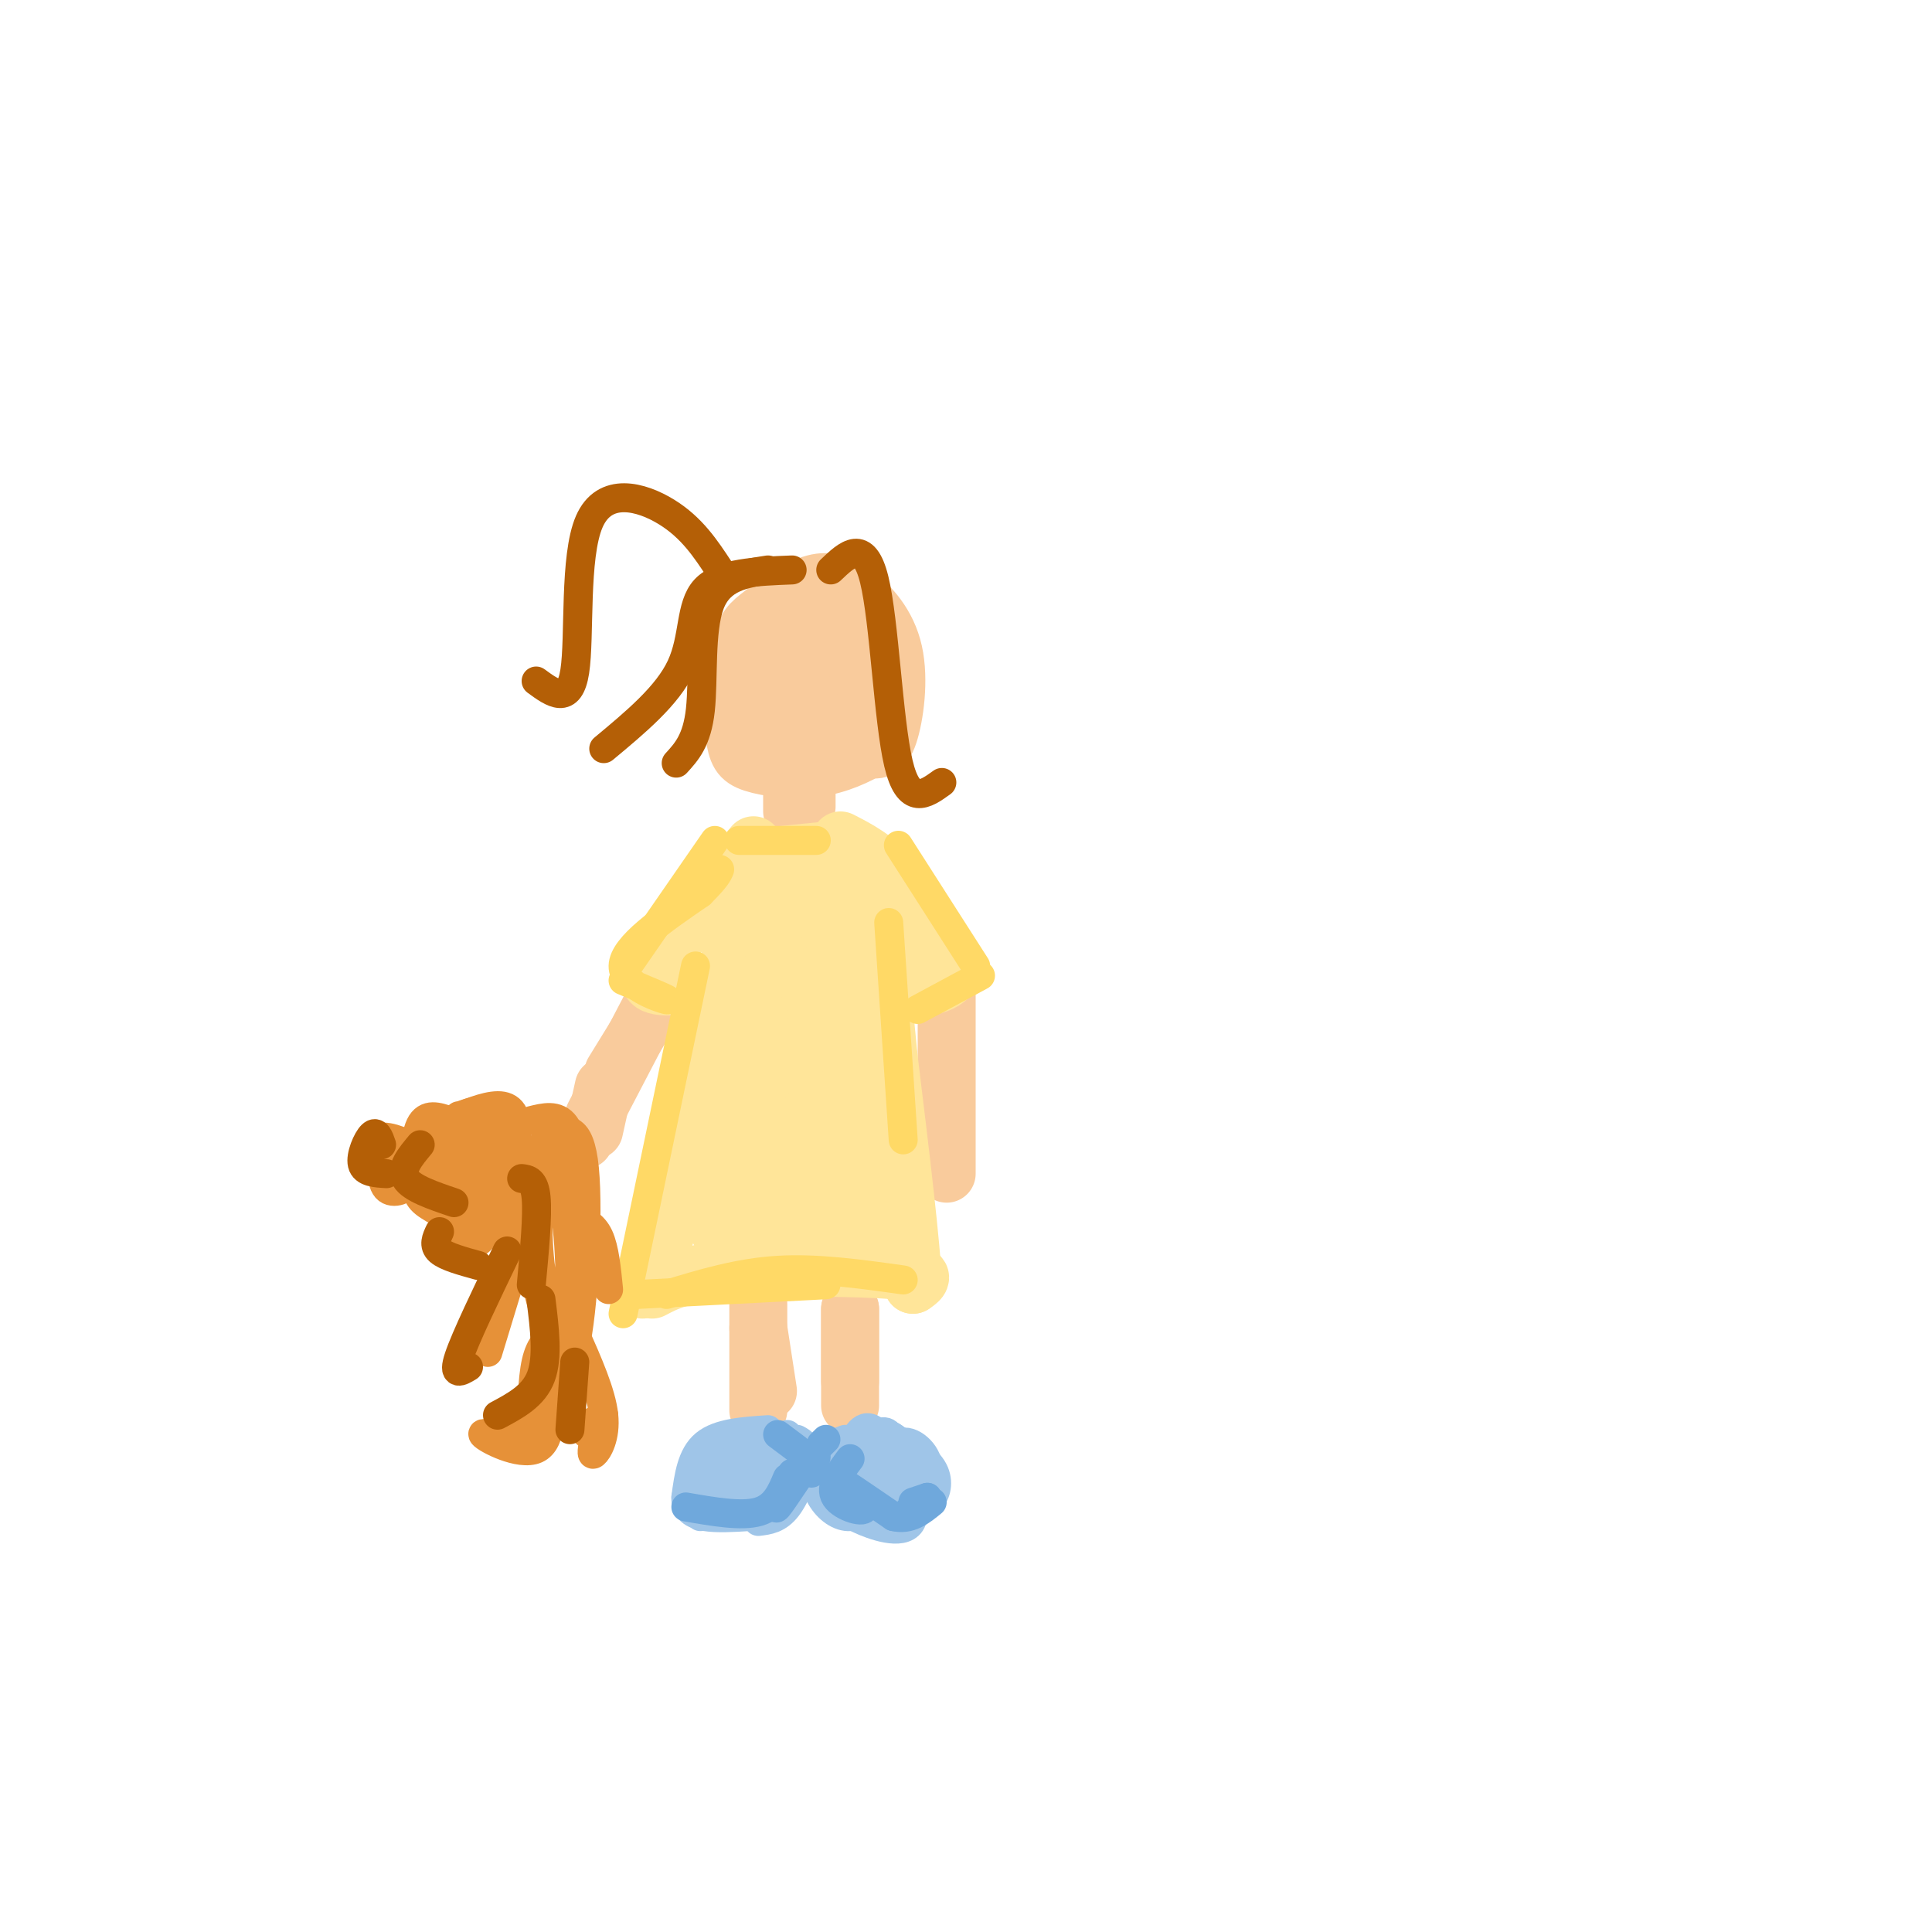<svg viewBox='0 0 400 400' version='1.1' xmlns='http://www.w3.org/2000/svg' xmlns:xlink='http://www.w3.org/1999/xlink'><g fill='none' stroke='rgb(249,203,156)' stroke-width='12' stroke-linecap='round' stroke-linejoin='round'><path d='M156,145c-1.050,-4.574 -2.101,-9.148 -2,-12c0.101,-2.852 1.353,-3.983 4,-6c2.647,-2.017 6.687,-4.922 10,-6c3.313,-1.078 5.898,-0.330 9,2c3.102,2.330 6.720,6.243 8,12c1.280,5.757 0.223,13.359 -1,17c-1.223,3.641 -2.611,3.320 -4,3'/><path d='M180,155c-2.378,1.388 -6.325,3.359 -11,4c-4.675,0.641 -10.080,-0.047 -13,-1c-2.920,-0.953 -3.356,-2.170 -4,-6c-0.644,-3.830 -1.494,-10.273 0,-15c1.494,-4.727 5.334,-7.739 10,-9c4.666,-1.261 10.158,-0.771 14,3c3.842,3.771 6.034,10.823 7,15c0.966,4.177 0.704,5.479 -2,7c-2.704,1.521 -7.852,3.260 -13,5'/><path d='M168,158c-3.825,1.117 -6.889,1.411 -10,-1c-3.111,-2.411 -6.270,-7.527 -6,-12c0.270,-4.473 3.970,-8.305 8,-11c4.030,-2.695 8.391,-4.255 11,-1c2.609,3.255 3.467,11.325 1,15c-2.467,3.675 -8.261,2.954 -9,0c-0.739,-2.954 3.575,-8.142 6,-9c2.425,-0.858 2.961,2.615 2,6c-0.961,3.385 -3.417,6.681 -5,7c-1.583,0.319 -2.291,-2.341 -3,-5'/><path d='M163,147c0.111,-1.844 1.889,-3.956 3,-4c1.111,-0.044 1.556,1.978 2,4'/><path d='M164,158c0.000,0.000 0.000,10.000 0,10'/><path d='M167,158c0.000,0.000 0.000,9.000 0,9'/><path d='M157,275c0.000,0.000 2.000,13.000 2,13'/><path d='M157,270c0.000,0.000 0.000,22.000 0,22'/><path d='M176,271c0.000,0.000 0.000,20.000 0,20'/><path d='M176,271c0.000,0.000 0.000,15.000 0,15'/><path d='M125,225c0.000,0.000 -2.000,9.000 -2,9'/><path d='M127,222c0.000,0.000 8.000,-13.000 8,-13'/><path d='M135,208c0.000,0.000 -12.000,23.000 -12,23'/><path d='M122,233c0.000,0.000 -1.000,3.000 -1,3'/><path d='M196,206c0.000,0.000 0.000,37.000 0,37'/></g>
<g fill='none' stroke='rgb(255,229,153)' stroke-width='12' stroke-linecap='round' stroke-linejoin='round'><path d='M156,175c0.000,0.000 -21.000,25.000 -21,25'/><path d='M135,200c-2.333,4.833 2.333,4.417 7,4'/><path d='M146,205c-1.417,14.333 -2.833,28.667 -5,39c-2.167,10.333 -5.083,16.667 -8,23'/><path d='M135,267c3.067,-1.622 6.133,-3.244 16,-4c9.867,-0.756 26.533,-0.644 34,0c7.467,0.644 5.733,1.822 4,3'/><path d='M189,266c-0.167,-7.333 -2.583,-27.167 -5,-47'/><path d='M184,219c-1.000,-9.833 -1.000,-10.917 -1,-12'/><path d='M162,177c0.000,0.000 10.000,-1.000 10,-1'/><path d='M174,174c3.583,1.833 7.167,3.667 11,8c3.833,4.333 7.917,11.167 12,18'/><path d='M197,200c0.333,3.833 -4.833,4.417 -10,5'/><path d='M155,188c-2.487,6.374 -4.974,12.747 -4,12c0.974,-0.747 5.407,-8.615 8,-12c2.593,-3.385 3.344,-2.289 2,3c-1.344,5.289 -4.785,14.770 -4,14c0.785,-0.770 5.796,-11.791 9,-17c3.204,-5.209 4.602,-4.604 6,-4'/><path d='M172,184c-0.438,4.456 -4.532,17.597 -2,17c2.532,-0.597 11.689,-14.933 13,-16c1.311,-1.067 -5.224,11.136 -5,14c0.224,2.864 7.207,-3.610 9,-5c1.793,-1.390 -1.603,2.305 -5,6'/><path d='M182,200c-3.902,3.293 -11.159,8.524 -15,11c-3.841,2.476 -4.268,2.196 -4,1c0.268,-1.196 1.232,-3.310 1,-6c-0.232,-2.690 -1.660,-5.958 -4,3c-2.340,8.958 -5.591,30.143 -5,28c0.591,-2.143 5.026,-27.612 6,-36c0.974,-8.388 -1.513,0.306 -4,9'/><path d='M157,210c-2.147,11.047 -5.514,34.165 -5,40c0.514,5.835 4.910,-5.613 7,-16c2.090,-10.387 1.875,-19.711 0,-17c-1.875,2.711 -5.410,17.459 -7,27c-1.590,9.541 -1.236,13.877 3,7c4.236,-6.877 12.353,-24.965 13,-29c0.647,-4.035 -6.177,5.982 -13,16'/><path d='M155,238c-4.158,7.802 -8.053,19.308 -5,17c3.053,-2.308 13.053,-18.429 19,-31c5.947,-12.571 7.842,-21.592 7,-20c-0.842,1.592 -4.421,13.796 -8,26'/><path d='M168,230c-2.003,9.075 -3.012,18.763 -1,16c2.012,-2.763 7.045,-17.978 7,-20c-0.045,-2.022 -5.167,9.149 -7,16c-1.833,6.851 -0.378,9.383 3,4c3.378,-5.383 8.679,-18.681 10,-20c1.321,-1.319 -1.340,9.340 -4,20'/><path d='M176,246c0.298,4.107 3.042,4.375 0,5c-3.042,0.625 -11.869,1.607 -13,2c-1.131,0.393 5.435,0.196 12,0'/><path d='M175,253c0.645,0.382 -3.741,1.337 -6,1c-2.259,-0.337 -2.389,-1.967 -1,-3c1.389,-1.033 4.297,-1.471 6,-9c1.703,-7.529 2.201,-22.151 3,-25c0.799,-2.849 1.900,6.076 3,15'/><path d='M180,232c1.333,6.500 3.167,15.250 5,24'/></g>
<g fill='none' stroke='rgb(255,217,102)' stroke-width='6' stroke-linecap='round' stroke-linejoin='round'><path d='M129,203c5.156,2.133 10.311,4.267 9,4c-1.311,-0.267 -9.089,-2.933 -9,-7c0.089,-4.067 8.044,-9.533 16,-15'/><path d='M145,185c3.333,-3.333 3.667,-4.167 4,-5'/><path d='M130,200c0.000,0.000 18.000,-26.000 18,-26'/><path d='M144,200c0.000,0.000 -15.000,72.000 -15,72'/><path d='M132,268c0.000,0.000 39.000,-2.000 39,-2'/><path d='M138,268c7.417,-2.250 14.833,-4.500 23,-5c8.167,-0.500 17.083,0.750 26,2'/><path d='M184,191c0.000,0.000 3.000,45.000 3,45'/><path d='M190,209c0.000,0.000 13.000,-7.000 13,-7'/><path d='M202,200c0.000,0.000 -16.000,-25.000 -16,-25'/><path d='M153,174c0.000,0.000 16.000,0.000 16,0'/></g>
<g fill='none' stroke='rgb(159,197,232)' stroke-width='6' stroke-linecap='round' stroke-linejoin='round'><path d='M159,296c-5.083,0.333 -10.167,0.667 -13,3c-2.833,2.333 -3.417,6.667 -4,11'/><path d='M142,310c-0.133,2.600 1.533,3.600 4,4c2.467,0.400 5.733,0.200 9,0'/><path d='M165,298c1.156,0.644 2.311,1.289 2,4c-0.311,2.711 -2.089,7.489 -4,10c-1.911,2.511 -3.956,2.756 -6,3'/><path d='M163,297c-0.099,3.890 -0.197,7.780 -2,10c-1.803,2.220 -5.309,2.771 -6,1c-0.691,-1.771 1.434,-5.864 3,-7c1.566,-1.136 2.574,0.685 1,3c-1.574,2.315 -5.732,5.123 -8,5c-2.268,-0.123 -2.648,-3.178 -2,-5c0.648,-1.822 2.324,-2.411 4,-3'/><path d='M153,301c1.312,0.515 2.592,3.301 2,5c-0.592,1.699 -3.056,2.311 -4,1c-0.944,-1.311 -0.370,-4.545 1,-5c1.370,-0.455 3.534,1.870 3,3c-0.534,1.130 -3.767,1.065 -7,1'/><path d='M148,306c-0.167,0.500 2.917,1.250 6,2'/><path d='M172,310c1.292,-3.387 2.585,-6.774 4,-10c1.415,-3.226 2.954,-6.293 6,-3c3.046,3.293 7.600,12.944 7,17c-0.600,4.056 -6.354,2.515 -10,1c-3.646,-1.515 -5.185,-3.004 -6,-5c-0.815,-1.996 -0.908,-4.498 -1,-7'/><path d='M172,303c1.700,-2.405 6.448,-4.917 9,-6c2.552,-1.083 2.906,-0.738 4,2c1.094,2.738 2.929,7.868 3,10c0.071,2.132 -1.622,1.265 -4,1c-2.378,-0.265 -5.442,0.073 -7,-2c-1.558,-2.073 -1.612,-6.558 0,-9c1.612,-2.442 4.889,-2.841 7,-2c2.111,0.841 3.055,2.920 4,5'/><path d='M188,302c0.167,2.167 -1.417,5.083 -3,8'/><path d='M184,307c0.000,0.000 -3.000,1.000 -3,1'/><path d='M184,297c3.733,2.289 7.467,4.578 9,7c1.533,2.422 0.867,4.978 0,6c-0.867,1.022 -1.933,0.511 -3,0'/><path d='M185,298c3.750,3.167 7.500,6.333 8,9c0.500,2.667 -2.250,4.833 -5,7'/><path d='M185,311c-0.667,-4.250 -1.333,-8.500 -3,-9c-1.667,-0.500 -4.333,2.750 -7,6'/><path d='M175,298c-2.506,0.929 -5.012,1.857 -6,4c-0.988,2.143 -0.458,5.500 1,8c1.458,2.500 3.845,4.143 6,4c2.155,-0.143 4.077,-2.071 6,-4'/><path d='M182,310c1.417,-3.262 1.958,-9.417 4,-11c2.042,-1.583 5.583,1.405 6,4c0.417,2.595 -2.292,4.798 -5,7'/><path d='M145,314c0.000,0.000 2.000,-6.000 2,-6'/></g>
<g fill='none' stroke='rgb(111,168,220)' stroke-width='6' stroke-linecap='round' stroke-linejoin='round'><path d='M142,312c5.750,1.000 11.500,2.000 15,1c3.500,-1.000 4.750,-4.000 6,-7'/><path d='M164,305c-2.044,4.133 -4.089,8.267 -3,7c1.089,-1.267 5.311,-7.933 7,-10c1.689,-2.067 0.844,0.467 0,3'/><path d='M176,302c-2.196,2.929 -4.393,5.857 -3,8c1.393,2.143 6.375,3.500 6,2c-0.375,-1.500 -6.107,-5.857 -6,-6c0.107,-0.143 6.054,3.929 12,8'/><path d='M185,314c3.333,0.833 5.667,-1.083 8,-3'/><path d='M192,310c-2.250,1.833 -4.500,3.667 -5,4c-0.500,0.333 0.750,-0.833 2,-2'/><path d='M192,310c0.000,0.000 -3.000,1.000 -3,1'/><path d='M170,299c0.000,0.000 1.000,-1.000 1,-1'/><path d='M165,300c0.000,0.000 -4.000,-3.000 -4,-3'/></g>
<g fill='none' stroke='rgb(230,145,56)' stroke-width='6' stroke-linecap='round' stroke-linejoin='round'><path d='M95,231c-2.028,1.596 -4.057,3.193 -6,5c-1.943,1.807 -3.802,3.825 0,6c3.802,2.175 13.265,4.507 15,6c1.735,1.493 -4.259,2.146 -8,1c-3.741,-1.146 -5.230,-4.091 -6,-7c-0.770,-2.909 -0.823,-5.783 1,-8c1.823,-2.217 5.521,-3.776 8,-4c2.479,-0.224 3.740,0.888 5,2'/><path d='M104,232c1.467,2.831 2.634,8.909 0,11c-2.634,2.091 -9.070,0.194 -10,-3c-0.930,-3.194 3.647,-7.686 6,-9c2.353,-1.314 2.481,0.548 2,3c-0.481,2.452 -1.572,5.492 -3,6c-1.428,0.508 -3.192,-1.517 -3,-3c0.192,-1.483 2.341,-2.424 3,-2c0.659,0.424 -0.170,2.212 -1,4'/><path d='M98,239c-0.822,1.067 -2.378,1.733 -3,1c-0.622,-0.733 -0.311,-2.867 0,-5'/><path d='M93,232c-2.370,-0.810 -4.740,-1.620 -6,1c-1.260,2.620 -1.410,8.671 -1,12c0.410,3.329 1.380,3.935 5,6c3.620,2.065 9.892,5.590 13,3c3.108,-2.590 3.054,-11.295 3,-20'/><path d='M107,234c-0.156,-4.400 -2.044,-5.400 -5,-5c-2.956,0.400 -6.978,2.200 -11,4'/><path d='M78,238c-0.794,1.443 -1.589,2.887 0,4c1.589,1.113 5.560,1.896 6,3c0.440,1.104 -2.651,2.528 -4,1c-1.349,-1.528 -0.957,-6.008 0,-7c0.957,-0.992 2.478,1.504 4,4'/><path d='M84,243c-0.060,1.345 -2.208,2.708 -4,1c-1.792,-1.708 -3.226,-6.488 -2,-8c1.226,-1.512 5.113,0.244 9,2'/><path d='M95,253c-1.203,2.789 -2.405,5.579 -1,6c1.405,0.421 5.418,-1.526 6,-3c0.582,-1.474 -2.266,-2.474 -4,-2c-1.734,0.474 -2.352,2.421 -2,3c0.352,0.579 1.676,-0.211 3,-1'/><path d='M110,232c2.667,-0.667 5.333,-1.333 7,1c1.667,2.333 2.333,7.667 3,13'/><path d='M114,235c3.036,-1.286 6.071,-2.571 7,7c0.929,9.571 -0.250,30.000 -2,37c-1.750,7.000 -4.071,0.571 -6,-6c-1.929,-6.571 -3.464,-13.286 -5,-20'/><path d='M108,253c-0.437,-5.997 0.971,-10.991 3,-12c2.029,-1.009 4.678,1.967 6,10c1.322,8.033 1.318,21.124 0,24c-1.318,2.876 -3.948,-4.464 -5,-12c-1.052,-7.536 -0.526,-15.268 0,-23'/><path d='M112,240c0.622,-2.321 2.177,3.378 2,4c-0.177,0.622 -2.086,-3.833 -2,-6c0.086,-2.167 2.167,-2.048 3,0c0.833,2.048 0.416,6.024 0,10'/><path d='M115,276c-1.583,1.167 -3.167,2.333 -4,6c-0.833,3.667 -0.917,9.833 -1,16'/><path d='M110,298c0.000,2.667 0.500,1.333 1,0'/><path d='M111,298c-5.000,-0.333 -10.000,-0.667 -10,-1c0.000,-0.333 5.000,-0.667 10,-1'/><path d='M111,300c-5.800,-1.933 -11.600,-3.867 -11,-3c0.600,0.867 7.600,4.533 11,3c3.400,-1.533 3.200,-8.267 3,-15'/><path d='M114,285c0.667,-3.333 0.833,-4.167 1,-5'/><path d='M119,276c2.756,6.222 5.511,12.444 6,17c0.489,4.556 -1.289,7.444 -2,8c-0.711,0.556 -0.356,-1.222 0,-3'/><path d='M123,298c-0.622,-0.778 -2.178,-1.222 -2,-2c0.178,-0.778 2.089,-1.889 4,-3'/><path d='M108,257c0.000,0.000 -7.000,23.000 -7,23'/><path d='M119,252c1.917,0.750 3.833,1.500 5,4c1.167,2.500 1.583,6.750 2,11'/></g>
<g fill='none' stroke='rgb(180,95,6)' stroke-width='6' stroke-linecap='round' stroke-linejoin='round'><path d='M79,237c-0.511,-1.467 -1.022,-2.933 -2,-2c-0.978,0.933 -2.422,4.267 -2,6c0.422,1.733 2.711,1.867 5,2'/><path d='M87,237c-2.083,2.500 -4.167,5.000 -3,7c1.167,2.000 5.583,3.500 10,5'/><path d='M91,255c-0.667,1.417 -1.333,2.833 0,4c1.333,1.167 4.667,2.083 8,3'/><path d='M108,244c1.333,0.167 2.667,0.333 3,4c0.333,3.667 -0.333,10.833 -1,18'/><path d='M105,259c-4.333,9.000 -8.667,18.000 -10,22c-1.333,4.000 0.333,3.000 2,2'/><path d='M112,269c0.750,6.000 1.500,12.000 0,16c-1.500,4.000 -5.250,6.000 -9,8'/><path d='M119,282c0.000,0.000 -1.000,14.000 -1,14'/><path d='M164,118c-7.400,0.289 -14.800,0.578 -18,4c-3.200,3.422 -2.200,9.978 -5,16c-2.800,6.022 -9.400,11.511 -16,17'/><path d='M172,118c3.444,-3.289 6.889,-6.578 9,2c2.111,8.578 2.889,29.022 5,38c2.111,8.978 5.556,6.489 9,4'/><path d='M159,118c-4.956,0.756 -9.911,1.511 -12,7c-2.089,5.489 -1.311,15.711 -2,22c-0.689,6.289 -2.844,8.644 -5,11'/><path d='M149,118c-2.881,-4.387 -5.762,-8.774 -11,-12c-5.238,-3.226 -12.833,-5.292 -16,2c-3.167,7.292 -1.905,23.940 -3,31c-1.095,7.060 -4.548,4.530 -8,2'/></g>
</svg>